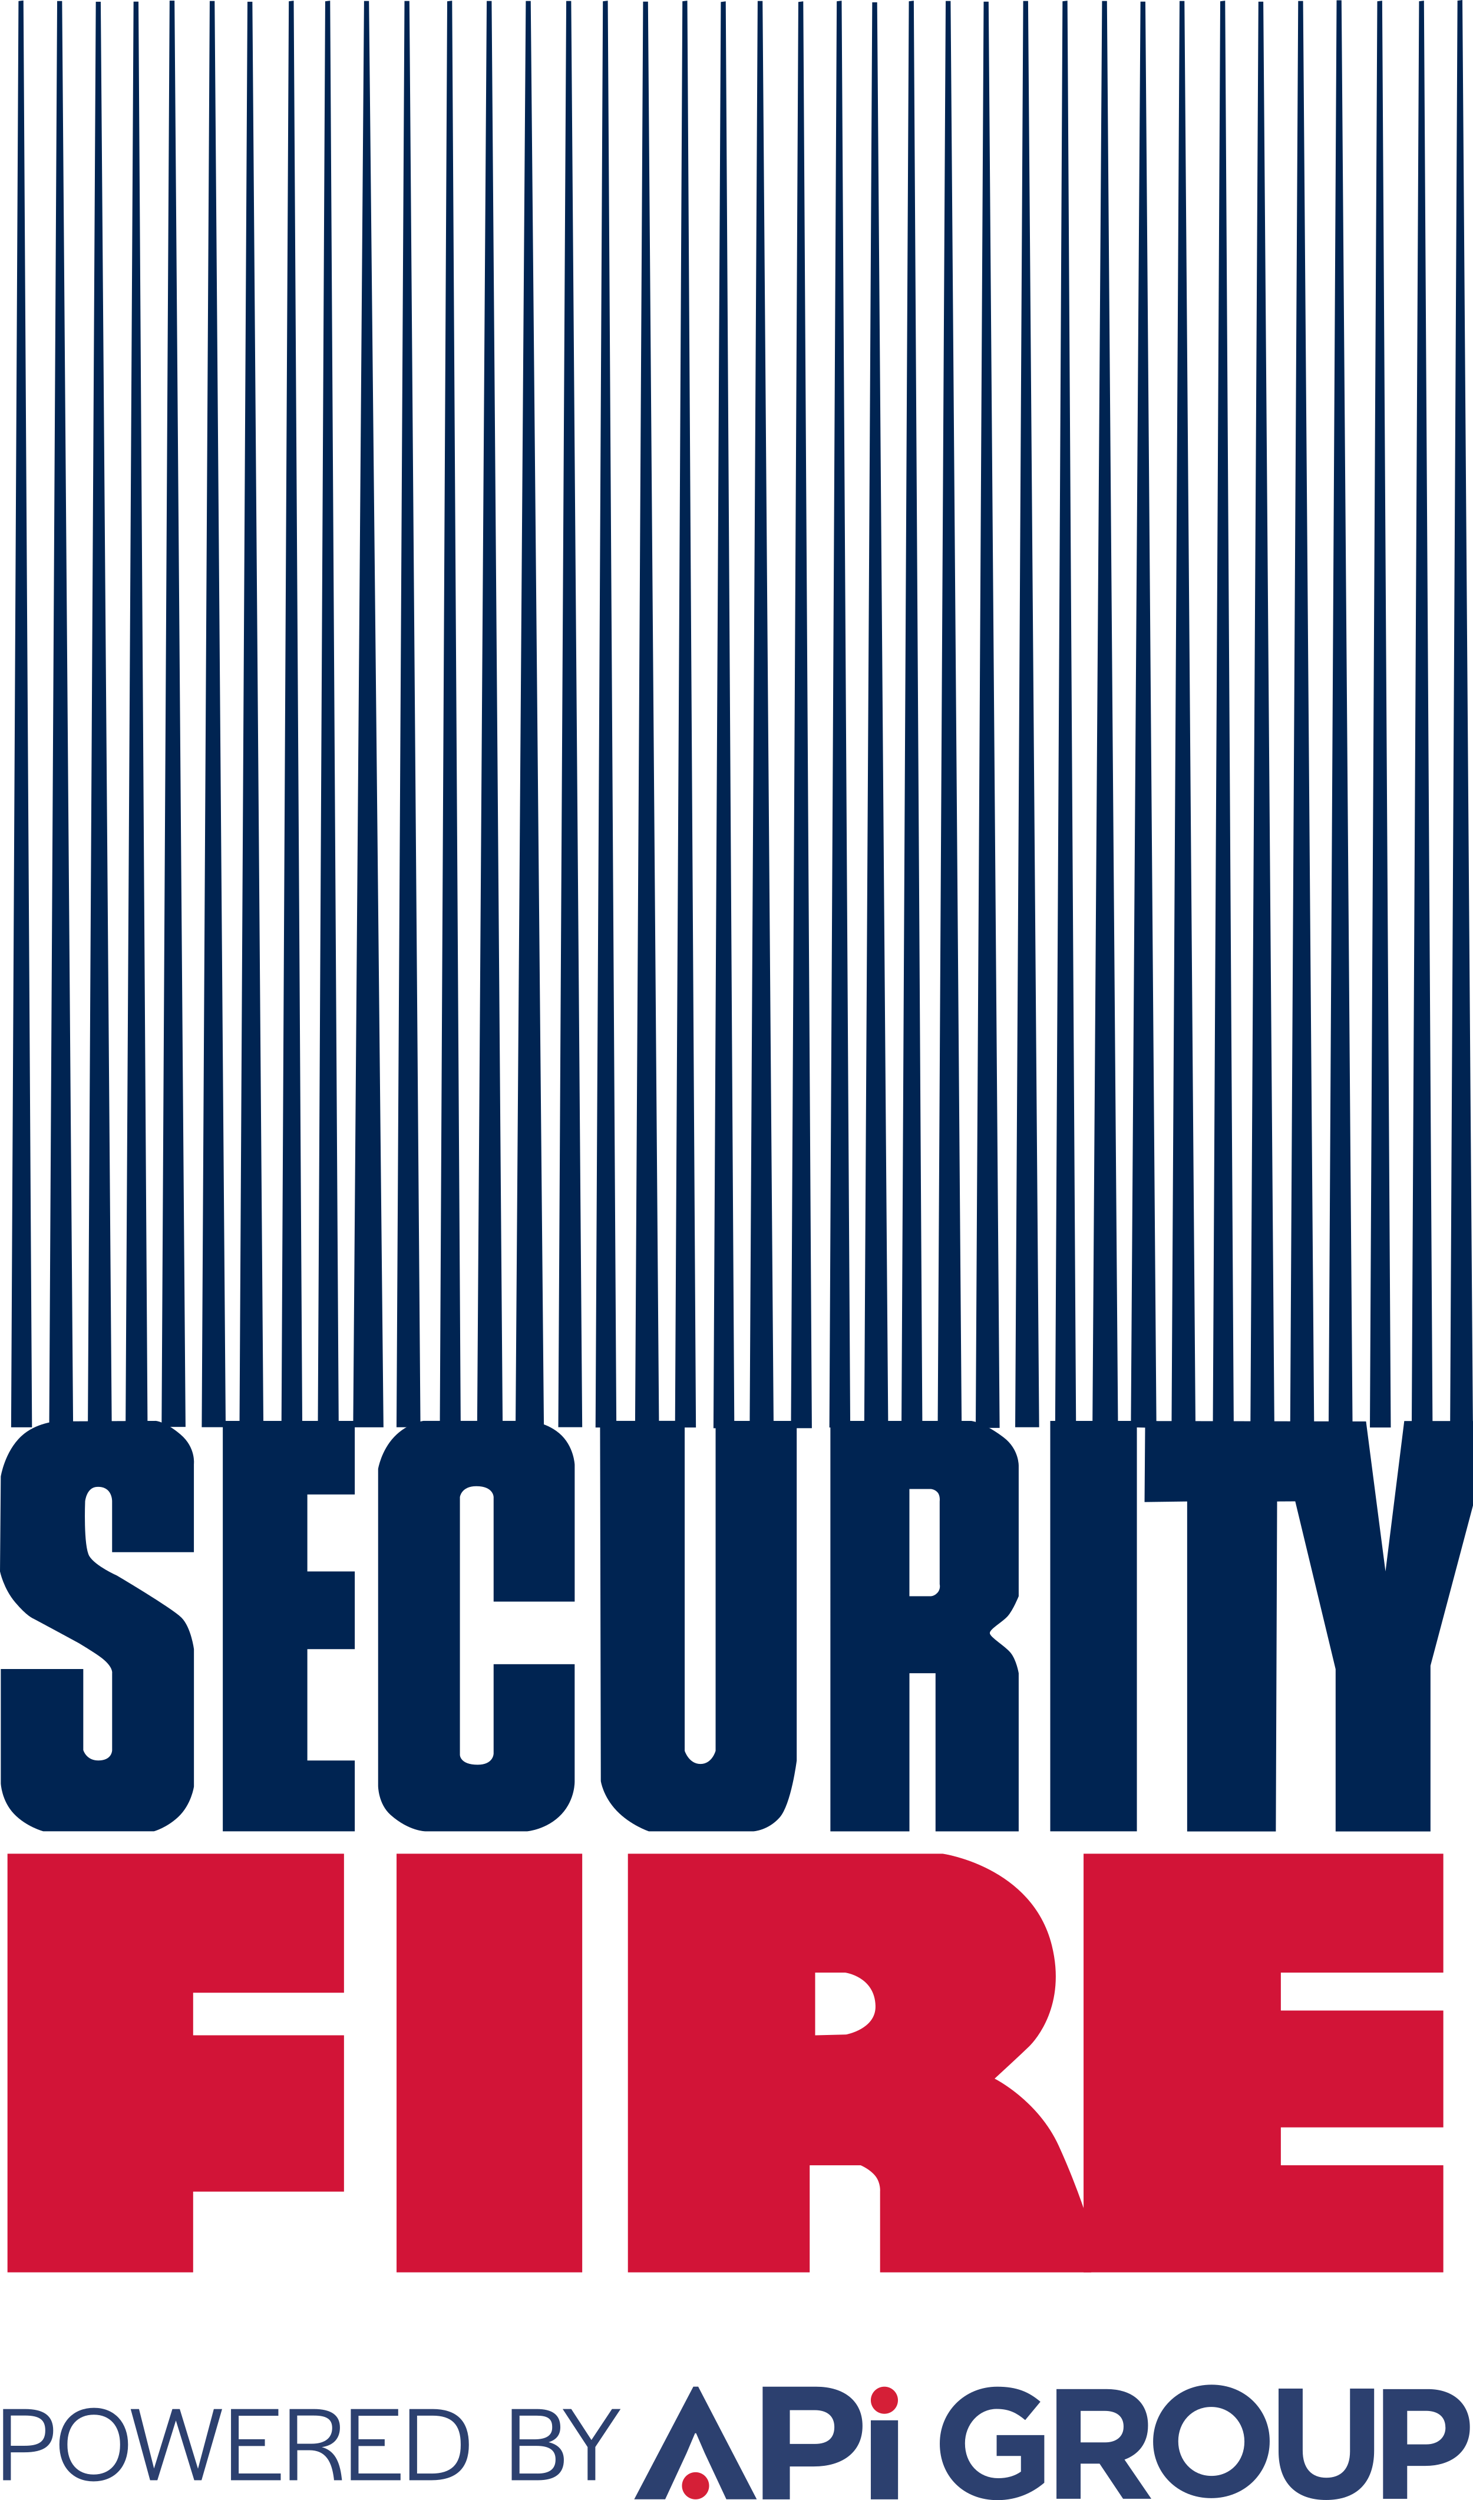 
<svg version="1.1"  preserveAspectRatio="xMinYMin" xmlns="http://www.w3.org/2000/svg" xmlns:xlink="http://www.w3.org/1999/xlink" x="0px" y="0px"
	 viewBox="0 0 626.37 1062.89" style="enable-background:new 0 0 626.37 1062.89;" xml:space="preserve">
<style type="text/css">
	.st0{fill:#2C406F;}
	.st1{fill:#D51F37;}
	.st2{fill:#002452;}
	.st3{fill:#D21437;}
</style>
<g>
	<g>
		<path class="st0" d="M366.76,1031.33c0,11.26-8.7,17.24-20.6,17.24h-10.29v13.98H324.3v-47.9h22.68
			C359.09,1014.65,366.76,1020.87,366.76,1031.33z M346.4,1024.62h-10.53v14.37h10.62c5.35,0,8.31-2.39,8.31-7.18
			C354.79,1027.17,351.75,1024.62,346.4,1024.62z"/>
	</g>
	<g>
		<path class="st0" d="M295.56,1034.44l-3.6,8.46l-9.1,19.63h-13.18l25.15-47.9h2.07l24.9,47.9h-12.93l-9.19-19.63l-3.67-8.46
			H295.56z"/>
	</g>
	<g>
		<path class="st0" d="M370.3,1062.55v-33.61h11.57v33.61H370.3z"/>
	</g>
	<g>
		<circle class="st1" cx="376.07" cy="1020.41" r="5.77"/>
	</g>
	<g>
		<circle class="st1" cx="295.77" cy="1056.78" r="5.77"/>
	</g>
	<g>
		<path class="st0" d="M424.16,1062.89c-14.52,0-24.53-10.19-24.53-23.98v-0.14c0-13.27,10.33-24.12,24.46-24.12
			c8.39,0,13.45,2.26,18.33,6.4l-6.47,7.8c-3.6-3.01-6.79-4.74-12.2-4.74c-7.46,0-13.4,6.59-13.4,14.52v0.14
			c0,8.53,5.86,14.79,14.13,14.79c3.74,0,7.07-0.93,9.66-2.8v-6.66h-10.33v-8.87h20.26v20.26
			C439.27,1059.56,432.68,1062.89,424.16,1062.89z"/>
	</g>
	<g>
		<path class="st0" d="M477.57,1062.31l-9.99-14.93h-8.07v14.93h-10.26v-46.64h21.32c10.99,0,17.6,5.79,17.6,15.39v0.14
			c0,7.52-4.06,12.26-9.99,14.45l11.4,16.66H477.57z M477.78,1031.6c0-4.4-3.06-6.66-8.07-6.66h-10.19v13.4h10.39
			c4.99,0,7.86-2.67,7.86-6.59V1031.6z"/>
	</g>
	<g>
		<path class="st0" d="M515.06,1062.04c-14.39,0-24.71-10.73-24.71-23.98v-0.14c0-13.27,10.46-24.12,24.85-24.12
			c14.39,0,24.71,10.73,24.71,23.98v0.14C539.91,1051.19,529.45,1062.04,515.06,1062.04z M529.17,1037.92
			c0-8-5.86-14.66-14.13-14.66c-8.25,0-14,6.52-14,14.52v0.14c0,8,5.86,14.66,14.13,14.66c8.25,0,14-6.52,14-14.52V1037.92z"/>
	</g>
	<g>
		<path class="st0" d="M563.89,1062.82c-12.52,0-20.2-7-20.2-20.72v-26.65h10.26v26.38c0,7.59,3.8,11.53,10.06,11.53
			c6.27,0,10.06-3.8,10.06-11.19v-26.72h10.26v26.33C584.34,1055.89,576.41,1062.82,563.89,1062.82z"/>
	</g>
	<g>
		<path class="st0" d="M606.18,1048.32h-7.8v14h-10.26v-46.64h19.06c11.13,0,17.85,6.59,17.85,16.12v0.14
			C625.04,1042.73,616.65,1048.32,606.18,1048.32z M614.64,1031.99c0-4.6-3.19-7.07-8.32-7.07h-7.93v14.25h8.14
			c5.13,0,8.14-3.06,8.14-7.07v-0.12H614.64z"/>
	</g>
	<g>
		<path class="st0" d="M1.33,1024.15h9.21c8.15,0,12.08,2.87,12.08,9.12c0,6.47-3.92,9.29-12.26,9.29H4.61v11.86H1.33V1024.15z
			 M10.4,1039.77c6.2,0,8.85-1.78,8.85-6.52c0-4.55-2.46-6.34-8.71-6.34H4.61v12.86H10.4z"/>
		<path class="st0" d="M25.26,1039.23c0-9.39,5.79-15.59,14.73-15.59c8.71,0,14.45,6.25,14.45,15.68c0,9.39-5.74,15.59-14.68,15.59
			C31,1054.91,25.26,1048.66,25.26,1039.23z M51.06,1039.45v-0.36c0-7.71-4.28-12.53-11.13-12.53c-6.93,0-11.26,4.74-11.26,12.48
			v0.36c0,7.71,4.25,12.59,11.13,12.59C46.73,1051.99,51.06,1047.21,51.06,1039.45z"/>
		<path class="st0" d="M55.56,1024.15h3.55l6.39,25.29l7.8-25.29h3.14l7.75,25.39l6.74-25.39h3.52l-8.75,30.27H82.6l-7.8-25.39
			l-7.88,25.39h-3.09L55.56,1024.15z"/>
		<path class="st0" d="M98.23,1024.15h20.14v2.87h-16.87v9.99h11.13v2.87h-11.13v11.67h17.87v2.87H98.23L98.23,1024.15
			L98.23,1024.15z"/>
		<path class="st0" d="M123.11,1024.15h10.31c7.58,0,11.13,2.73,11.13,7.85c0,4.2-2.28,7.58-7.71,8.34
			c5.38,1.46,7.61,6.01,8.44,12.94l0.14,1.14h-3.38l-0.08-0.82c-0.87-6.93-3.33-11.94-10.39-11.94h-5.15v12.76h-3.28v-30.27H123.11z
			 M132.45,1038.91c6.34,0,8.8-2.96,8.8-6.71c0-3.74-2.41-5.28-7.75-5.28h-7.12v11.99H132.45z"/>
		<path class="st0" d="M149.18,1024.15h20.14v2.87h-16.87v9.99h11.13v2.87h-11.13v11.67h17.87v2.87h-21.15L149.18,1024.15
			L149.18,1024.15z"/>
		<path class="st0" d="M174.07,1024.15h9.85c10.21,0,15.46,4.98,15.46,15.22c0,10.07-5.47,15.05-15.91,15.05h-9.39V1024.15z
			 M183.56,1051.58c8.25,0,12.35-3.87,12.35-12.08v-0.36c0-8.44-3.82-12.18-11.99-12.18h-6.56v24.61H183.56z"/>
		<path class="st0" d="M217.63,1024.15h10.62c6.71,0,10.02,2.51,10.02,7.71c0,3.28-1.68,5.38-4.98,6.39
			c4.25,1.05,6.47,3.55,6.47,7.56c0,5.74-3.74,8.61-10.99,8.61H217.6v-30.27H217.63z M227.2,1037.04c5.15,0,7.61-1.68,7.61-5.01
			c0.08-3.6-1.73-5.06-6.47-5.06h-7.42v10.07H227.2L227.2,1037.04z M228.57,1051.58c5.11,0,7.66-1.92,7.66-5.93
			c0.05-3.96-2.55-5.84-8.12-5.84h-7.2v11.75h7.66V1051.58z"/>
		<path class="st0" d="M249.85,1040.28l-10.58-16.14h3.65l8.58,13.18l8.75-13.18h3.65l-10.75,16.14v14.13h-3.28v-14.13H249.85z"/>
	</g>
</g>
<g>
	<polygon class="st2" points="7.87,0.45 9.96,0.2 13.61,606.79 4.73,606.79 	"/>
	<polygon class="st2" points="20.92,606.79 24.31,0.44 26.4,0.44 31.1,606.79 	"/>
	<polygon class="st2" points="37.35,607.08 40.75,0.73 42.83,0.73 47.53,607.08 	"/>
	<polygon class="st2" points="101.84,607.08 105.23,0.73 107.32,0.73 112.02,607.08 	"/>
	<polygon class="st2" points="122.81,0.55 124.9,0.29 128.55,606.88 119.68,606.88 	"/>
	<polygon class="st2" points="53.4,607.04 56.79,0.69 58.88,0.69 62.75,606.79 	"/>
	<polygon class="st2" points="85.79,606.75 89.18,0.41 91.27,0.41 95.97,606.75 	"/>
	<polygon class="st2" points="138.29,0.55 140.38,0.29 144.03,606.88 135.16,606.88 	"/>
	<polygon class="st2" points="150.17,606.79 154.81,0.41 156.9,0.41 163.07,606.79 	"/>
	<polygon class="st2" points="237.4,606.75 240.79,0.41 242.88,0.41 247.58,606.75 	"/>
	<polygon class="st2" points="270.06,607.04 273.46,0.69 275.55,0.69 280.24,607.04 	"/>
	<polygon class="st2" points="256.37,0.55 258.46,0.29 262.11,606.88 253.24,606.88 	"/>
	<polygon class="st2" points="290.19,0.54 292.27,0.28 295.93,606.87 287.05,606.87 	"/>
	<polygon class="st2" points="190.17,0.55 192.25,0.29 195.91,606.88 187.03,606.88 	"/>
	<polygon class="st2" points="168.61,606.76 172,0.41 174.09,0.41 178.79,606.76 	"/>
	<polygon class="st2" points="219.23,606.79 223.59,0.41 225.68,0.41 231.28,606.79 	"/>
	<polygon class="st2" points="202.9,606.79 206.97,0.41 209.06,0.41 213.75,606.76 	"/>
	<polygon class="st2" points="386.48,0.55 388.57,0.29 392.22,606.88 383.34,606.88 	"/>
	<polygon class="st2" points="451.82,0.55 453.91,0.29 457.57,606.88 448.69,606.88 	"/>
	<polygon class="st2" points="355.81,0.55 357.9,0.29 361.56,606.88 352.68,606.88 	"/>
	<polygon class="st2" points="339.48,0.83 341.57,0.57 345.23,607.16 336.35,607.16 	"/>
	<polygon class="st2" points="306.52,0.84 308.61,0.57 312.26,607.17 303.39,607.17 	"/>
	<polygon class="st2" points="318.79,606.76 322.18,0.41 324.27,0.41 328.97,606.76 	"/>
	<polygon class="st2" points="398.75,606.76 402.14,0.41 404.23,0.41 408.93,606.76 	"/>
	<polygon class="st2" points="367.5,607.33 370.9,0.98 372.99,0.98 377.69,607.33 	"/>
	<polygon class="st2" points="431.7,606.76 435.1,0.41 437.18,0.41 441.88,606.76 	"/>
	<polygon class="st2" points="464.55,606.79 468.63,0.41 470.72,0.41 475.42,606.76 	"/>
	<polygon class="st2" points="480.89,606.79 484.97,0.69 487.05,0.69 491.75,607.04 	"/>
	<polygon class="st2" points="498.19,606.75 501.59,0.41 503.67,0.41 508.37,606.75 	"/>
	<polygon class="st2" points="518.89,0.55 520.97,0.29 524.63,606.88 515.75,606.88 	"/>
	<polygon class="st2" points="585.66,0.55 587.75,0.29 591.41,606.88 582.53,606.88 	"/>
	<polygon class="st2" points="619.77,0.26 621.86,0 626.34,606.44 616.64,606.59 	"/>
	<polygon class="st2" points="603.43,0.54 605.52,0.28 609.18,606.87 600.3,606.87 	"/>
	<polygon class="st2" points="564.97,606.47 568.37,0.12 570.45,0.12 575.15,606.47 	"/>
	<polygon class="st2" points="548.63,606.75 552.03,0.41 554.11,0.41 558.81,606.75 	"/>
	<polygon class="st2" points="531.72,607.04 535.12,0.7 537.2,0.7 541.91,607.04 	"/>
	<rect x="168.63" y="788.07" class="st3" width="78.95" height="177.97"/>
	<polygon class="st3" points="460.77,788.07 613.75,788.07 613.75,838.62 544.66,838.62 544.66,854.74 613.75,854.74 613.75,904.41 
		544.66,904.41 544.66,920.52 613.75,920.52 613.75,966.04 460.77,966.04 	"/>
	<path class="st3" d="M267.01,788.07h133.87c0,0,38.11,5.41,46.41,39.03c6.25,25.33-6.91,40.13-9.54,42.77
		c-2.63,2.63-14.81,13.82-14.81,13.82s18.47,9.21,27.3,28.62c8.83,19.41,13.16,34.54,13.16,34.54l0.63,19.2h-89.79v-34.33
		c0,0,0.34-3.62-1.96-6.58s-6.28-4.61-6.28-4.61h-21.69v45.52h-77.3V788.07z M346.63,838.62v26.65l13.16-0.33
		c0,0,12.76-2.3,12.5-12.17c-0.33-12.5-12.86-14.15-12.86-14.15H346.63z"/>
	<polygon class="st3" points="3.18,788.07 146.28,788.07 146.28,847.17 82.13,847.17 82.13,865.26 146.28,865.26 146.28,931.72 
		82.13,931.72 82.13,966.04 3.18,966.04 	"/>
	<rect x="446.6" y="604.07" class="st2" width="36.84" height="174.48"/>
	<polygon class="st2" points="486.96,604.12 486.7,638.57 504.82,638.31 504.82,778.61 542.53,778.61 543.07,638.31 550.78,638.26 
		567.95,709.63 567.95,778.61 608.29,778.61 608.29,708.13 626.37,640.03 626.37,604.12 597.14,604.12 589.16,668.07 580.88,604.29 
			"/>
	<path class="st2" d="M338.79,604.07H304.3v140.25c0,0-1.46,5.6-6.43,5.6c-4.97,0-6.72-5.6-6.72-5.6V604.03l-35.99,0.04l0.33,153.11
		c0,0,0.88,6.47,6.72,12.61c5.85,6.14,13.7,8.77,13.7,8.77h44.42c0,0,6.18-0.29,11.15-5.84c4.97-5.55,7.31-24.26,7.31-24.26
		L338.79,604.07L338.79,604.07z"/>
	<path class="st2" d="M209.9,680.89h34.48v-58.16c0,0-0.29-8.08-6.55-13.39c-6.24-5.28-13.95-5.28-13.95-5.28h-43.85
		c0,0-6.84,0.94-12.39,6.78c-5.55,5.84-6.85,13.63-6.85,13.63v134.74c0,0,0,7.69,5.35,12.41c7.84,6.93,14.77,6.93,14.77,6.93h43.25
		c0,0,8.49-0.69,14.65-7.31c5.87-6.32,5.56-14.07,5.56-14.07v-49.68H209.9v37.99c0,0,0,4.76-6.79,4.76c-7.54,0-7.54-4.18-7.54-4.18
		v-109.6c0,0,0.55-4.66,7.01-4.64c7.32,0.02,7.32,4.64,7.32,4.64L209.9,680.89L209.9,680.89z"/>
	<polygon class="st2" points="94.74,604.07 150.86,604.07 150.86,635.34 130.69,635.34 130.69,668.07 150.86,668.07 150.86,701.1 
		130.69,701.1 130.69,748.45 150.86,748.45 150.86,778.55 94.74,778.55 	"/>
	<path class="st2" d="M0,668.07c0,0,1.5,7.3,6.47,13.15s7.31,6.72,8.47,7.3c1.17,0.58,18.41,9.94,18.41,9.94s6.99,4.13,9.94,6.43
		c4.95,3.86,4.39,6.43,4.39,6.43v32.78c0,0,0,4.34-5.89,4.34c-5.15,0-6.38-4.44-6.38-4.44v-34.44H0.34v48.62c0,0,0.3,7.34,5.56,12.9
		s12.51,7.46,12.51,7.46h47.06c0,0,5.34-1.44,10.29-6.07c5.67-5.3,6.71-12.98,6.71-12.98V701.1c0,0-1.22-9.32-5.32-13.41
		c-4.09-4.09-27.43-17.87-27.43-17.87s-9.07-4.01-11.69-8.19c-2.62-4.17-1.83-23.38-1.83-23.38s0.56-5.86,4.94-6.13
		c6.72-0.42,6.53,6.13,6.53,6.13v21.63h34.78v-37.46c0,0,0.87-7.01-5.64-12.55c-6.51-5.55-10.53-5.81-10.53-5.81l-42.34,0.22
		c0,0-8.7,0.54-14.83,6.23c-7.13,6.62-8.78,17.2-8.78,17.2L0,668.07z"/>
	<path class="st2" d="M412.98,604.07c0,0,5.29,0.55,13.78,7c6.72,5.1,6.42,12.25,6.42,12.25v55.28c0,0-2.33,5.84-4.67,8.48
		c-2.34,2.63-7.85,5.54-7.6,7.3c0.26,1.8,6.38,5.33,8.77,8.19c2.56,3.08,3.5,8.77,3.5,8.77v67.22h-35.36v-67.22h-2.95h-8.15v67.22
		h-33.61V604.07L412.98,604.07L412.98,604.07z M386.71,678.6h8.78c0,0,1.61,0.18,3.12-1.44c1.51-1.61,0.97-3.65,0.97-3.65v-35.24
		c0,0,0.32-2.37-0.86-3.77c-1.18-1.4-2.9-1.49-2.9-1.49h-9.11L386.71,678.6L386.71,678.6z"/>
	<polygon class="st2" points="414.9,607.05 418.29,0.71 420.38,0.71 425.08,607.05 	"/>
	<polygon class="st2" points="68.72,606.62 72.12,0.27 74.21,0.27 78.9,606.62 	"/>
</g>
</svg>
